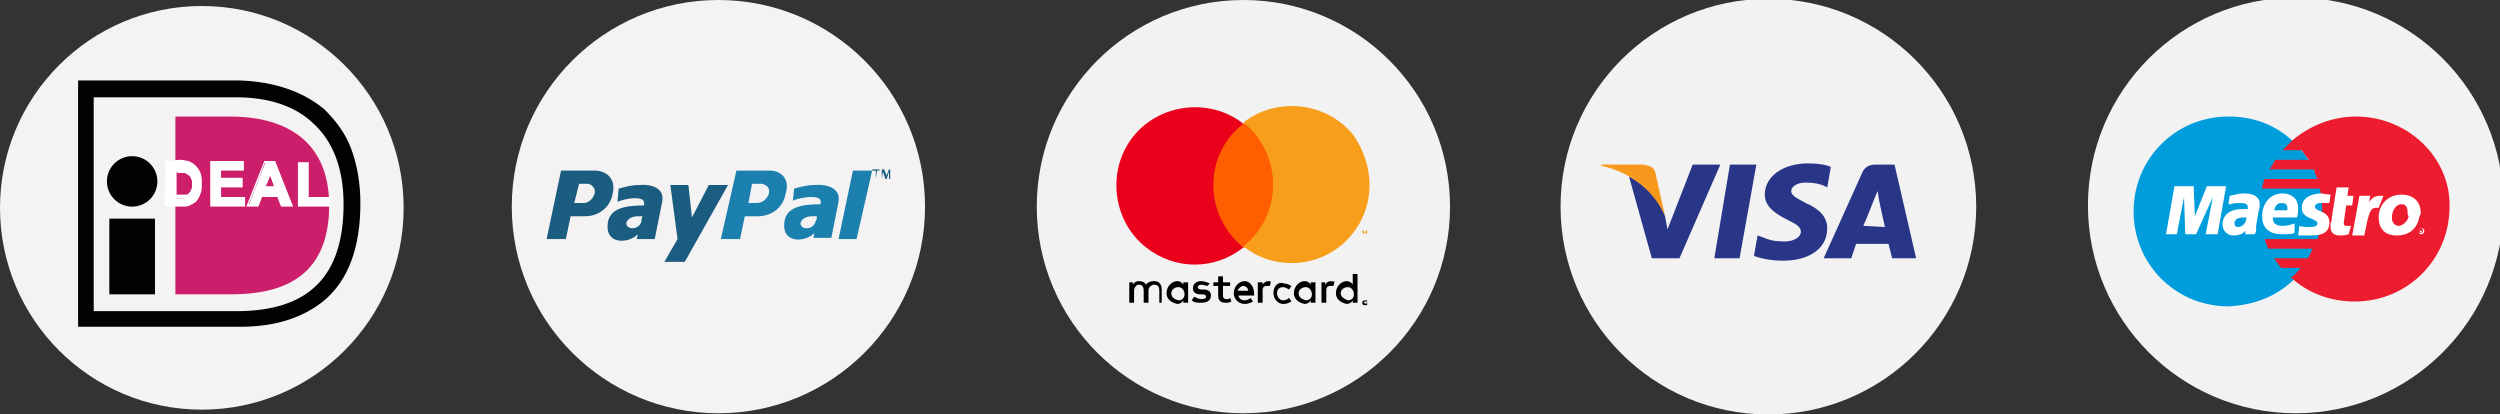 <svg xmlns="http://www.w3.org/2000/svg" xmlns:xlink="http://www.w3.org/1999/xlink" id="Laag_1" x="0px" y="0px" viewBox="0 0 208.1 34.5" style="enable-background:new 0 0 208.1 34.5;" xml:space="preserve"><rect x="0" y="0" width="208.1" height="34.5" fill="#333333" stroke="none"/><style type="text/css">	.st0{fill:#F4F2F2;}	.st1{fill:#020203;}	.st2{fill:#CC1E6A;}	.st3{fill:#FFFFFF;}	.st4{fill:#1B80AE;}	.st5{fill:#1B5C81;}	.st6{fill:#F3F2F2;}	.st7{fill:#293688;}	.st8{fill:#F7981D;}	.st9{fill:none;}	.st10{fill:#FF5F00;}	.st11{fill:#EB001B;}	.st12{fill:#F79E1B;}	.st13{fill:#009DDD;}	.st14{fill:#ED1C2E;}</style><circle class="st0" cx="16.8" cy="17.3" r="16.8"></circle><rect x="9.1" y="18.2" class="st1" width="3.8" height="6.3"></rect><circle class="st1" cx="11" cy="15.1" r="2.1"></circle><path class="st1" d="M20,6.7H6.5v20.5H20l0,0c3,0,5.3-0.8,7-2.2c2-1.7,3-4.4,3-8.1c0-1.7-0.3-3.3-0.8-4.6S27.9,10,27,9.1  C25.2,7.6,22.8,6.8,20,6.7L20,6.7L20,6.7L20,6.7z M19.7,8.1c2.6,0,4.8,0.7,6.3,2.1c1.7,1.5,2.6,3.8,2.6,6.8c0,6-2.9,8.9-8.9,8.9  c-0.5,0-10.7,0-11.9,0c0-1.2,0-16.6,0-17.8C9,8.1,19.3,8.1,19.7,8.1z"></path><path class="st2" d="M19.4,24.5h-4.8V9.7h4.8h-0.2c4,0,8.2,1.6,8.2,7.4c0,6.2-4.2,7.4-8.2,7.4H19.4z"></path><g>	<path class="st3" d="M13.8,13.5h1.3c0.3,0,0.5,0,0.7,0.1s0.4,0.2,0.5,0.3c0.1,0.2,0.3,0.3,0.3,0.6c0.1,0.2,0.1,0.5,0.1,0.8   s0,0.5-0.1,0.8s-0.2,0.5-0.4,0.6C16.1,16.9,16,17,15.7,17c-0.2,0-0.4,0.1-0.6,0.1h-1.4L13.8,13.5L13.8,13.5L13.8,13.5L13.8,13.5z    M14.5,14.1v2.4H15c0.2,0,0.3,0,0.4,0c0.1,0,0.2-0.1,0.3-0.1c0.1-0.1,0.1-0.2,0.2-0.3c0-0.2,0.1-0.4,0.1-0.6c0-0.3,0-0.5-0.1-0.6   c0-0.1-0.1-0.3-0.2-0.3c-0.1-0.1-0.2-0.1-0.3-0.2c-0.1,0-0.3,0-0.6,0L14.5,14.1L14.5,14.1z"></path>	<path class="st3" d="M13.7,13.4v3.8h1.4c0.3,0,0.5,0,0.7-0.1s0.4-0.2,0.5-0.3c0.2-0.2,0.3-0.4,0.4-0.7c0.1-0.2,0.1-0.5,0.1-0.8   s0-0.6-0.1-0.9c-0.1-0.2-0.2-0.4-0.4-0.6c-0.2-0.2-0.4-0.3-0.6-0.4c-0.2,0-0.4-0.1-0.7-0.1L13.7,13.4L13.7,13.4z M15.1,13.6   c0.3,0,0.5,0,0.6,0.1c0.2,0.1,0.4,0.2,0.5,0.3s0.2,0.3,0.3,0.5c0.1,0.2,0.1,0.5,0.1,0.8s0,0.5-0.1,0.7s-0.2,0.4-0.4,0.6   c-0.1,0.1-0.3,0.2-0.5,0.3c-0.1,0-0.4,0.1-0.6,0.1c0,0-1.1,0-1.3,0c0-0.2,0-3.2,0-3.4C14,13.6,15.1,13.6,15.1,13.6z"></path>	<path class="st3" d="M14.4,14v2.5H15c0.2,0,0.4,0,0.5,0s0.2-0.1,0.3-0.2s0.2-0.2,0.2-0.4c0.1-0.2,0.1-0.4,0.1-0.7s0-0.5-0.1-0.7   s-0.1-0.3-0.2-0.4c-0.1-0.1-0.2-0.2-0.4-0.2c-0.1,0-0.3,0-0.6,0L14.4,14L14.4,14L14.4,14z M14.8,14.2c0.4,0,0.5,0,0.6,0   s0.2,0.1,0.3,0.1c0.1,0.1,0.1,0.2,0.2,0.3c0,0.1,0.1,0.3,0.1,0.6s0,0.5-0.1,0.6c0,0.1-0.1,0.2-0.2,0.3c-0.1,0.1-0.1,0.1-0.2,0.1   c-0.1,0-0.2,0-0.4,0c0,0-0.3,0-0.4,0c0-0.2,0-2,0-2.2C14.7,14.2,14.8,14.2,14.8,14.2z"></path>	<path class="st3" d="M17.6,17.1v-3.6h2.6v0.6h-1.9v0.8h1.8v0.6h-1.8v1h2v0.6H17.6L17.6,17.1L17.6,17.1z"></path>	<path class="st3" d="M17.5,13.4v3.8h2.9v-0.8c0,0-1.8,0-2,0c0-0.1,0-0.6,0-0.8c0.2,0,1.8,0,1.8,0v-0.8c0,0-1.6,0-1.8,0   c0-0.1,0-0.5,0-0.6c0.2,0,1.9,0,1.9,0v-0.8L17.5,13.4L17.5,13.4z M20.1,13.6c0,0.1,0,0.3,0,0.4c-0.2,0-1.9,0-1.9,0v1   c0,0,1.6,0,1.8,0c0,0.1,0,0.3,0,0.4c-0.2,0-1.8,0-1.8,0v1.2c0,0,1.8,0,2,0c0,0.1,0,0.3,0,0.4c-0.2,0-2.3,0-2.5,0c0-0.2,0-3.2,0-3.4   C17.8,13.6,19.9,13.6,20.1,13.6z"></path>	<path class="st3" d="M24.3,17.1h-0.8l-0.3-0.8h-1.4l-0.3,0.8h-0.8l1.4-3.6h0.8L24.3,17.1z M22.9,15.7l-0.5-1.3L22,15.7H22.9z"></path>	<path class="st3" d="M22,13.4l-1.5,3.8h1c0,0,0.3-0.7,0.3-0.8c0.1,0,1.2,0,1.3,0c0,0.1,0.3,0.8,0.3,0.8h1l-1.5-3.8L22,13.4L22,13.4   z M22.8,13.6c0,0.1,1.2,3.1,1.3,3.4c-0.2,0-0.5,0-0.6,0c0-0.1-0.3-0.8-0.3-0.8h-1.6c0,0-0.3,0.7-0.3,0.8c-0.1,0-0.4,0-0.6,0   c0.1-0.2,1.3-3.2,1.3-3.4C22.3,13.6,22.7,13.6,22.8,13.6z"></path>	<path class="st3" d="M21.8,15.8H23l-0.6-1.7L21.8,15.8z M22.5,14.6c0.1,0.3,0.3,0.8,0.3,0.9c-0.2,0-0.5,0-0.7,0   C22.2,15.4,22.4,14.9,22.5,14.6z"></path>	<path class="st3" d="M24.9,17.1v-3.5h0.7v2.9h1.8v0.6H24.9L24.9,17.1L24.9,17.1z"></path>	<path class="st3" d="M24.8,13.5v3.7h2.7v-0.8c0,0-1.6,0-1.8,0c0-0.2,0-2.9,0-2.9L24.8,13.5z M25.5,13.7c0,0.2,0,2.9,0,2.9   s1.6,0,1.8,0c0,0.1,0,0.3,0,0.4c-0.2,0-2.1,0-2.3,0c0-0.2,0-3.2,0-3.3C25.1,13.7,25.4,13.7,25.5,13.7z"></path></g><circle class="st0" cx="59.8" cy="17.2" r="17.2"></circle><g>	<path class="st4" d="M67.8,15.4c-0.7,0-1.3,0.2-1.7,0.3l-0.1,1c0.2-0.1,0.9-0.3,1.5-0.3s0.9,0.1,0.8,0.6c-1.7,0-2.8,0.3-3,1.4   c-0.3,1.9,1.7,1.8,2.5,1l-0.1,0.4h1.5l0.6-3C70,15.7,68.9,15.3,67.8,15.4z M67.9,18.4c-0.1,0.4-0.4,0.6-0.8,0.6   c-0.3,0-0.6-0.3-0.4-0.6c0.2-0.3,0.6-0.4,0.9-0.4c0.1,0,0.2,0,0.4,0C68,18.1,68,18.3,67.9,18.4z"></path>	<polygon class="st4" points="71,14.2 69.8,19.9 71.3,19.9 72.6,14.2  "></polygon>	<path class="st4" d="M64.1,14.2h-2.8L60,19.9h1.6L62,18h1.1c1.1,0,2.1-0.7,2.3-1.9C65.8,14.8,64.9,14.2,64.1,14.2z M64,16.1   c-0.1,0.4-0.5,0.8-1,0.8h-0.7l0.3-1.6h0.8C63.9,15.4,64.1,15.7,64,16.1z"></path></g><g>	<path class="st5" d="M53.2,15.4c-0.7,0-1.3,0.2-1.7,0.3l-0.1,1.1c0.2-0.1,0.9-0.3,1.4-0.3c0.6,0,0.9,0.1,0.8,0.6   c-1.7,0-2.8,0.3-3,1.4c-0.3,1.9,1.7,1.8,2.5,1L53,19.9h1.5l0.6-3C55.4,15.7,54.3,15.3,53.2,15.4z M53.4,18.4   C53.3,18.8,53,19,52.6,19c-0.3,0-0.6-0.3-0.4-0.6c0.2-0.3,0.6-0.4,0.9-0.4c0.1,0,0.2,0,0.4,0C53.4,18.1,53.4,18.3,53.4,18.4z"></path>	<polygon class="st5" points="55.8,15.4 57.3,15.4 57.6,18.1 59,15.4 60.6,15.4 57,21.8 55.3,21.8 56.4,19.9  "></polygon>	<path class="st5" d="M49.5,14.2h-2.8l-1.2,5.7h1.6l0.4-1.9h1.2c1.1,0,2.1-0.7,2.3-1.9C51.3,14.8,50.4,14.2,49.5,14.2z M49.5,16.1   c-0.1,0.4-0.5,0.8-0.9,0.8h-0.8l0.4-1.6H49C49.3,15.4,49.6,15.7,49.5,16.1z"></path>	<path class="st5" d="M72.9,14.9v-0.7h-0.3v-0.1h0.6v0.1H73L72.9,14.9L72.9,14.9z"></path>	<path class="st5" d="M73.4,14.9v-0.8h0.2l0.2,0.5c0,0.1,0,0.1,0,0.1v-0.1l0.2-0.5h0.1v0.8H74v-0.6l-0.2,0.6h-0.1l-0.2-0.6   L73.4,14.9L73.4,14.9L73.4,14.9z"></path></g><circle class="st6" cx="103.5" cy="17.2" r="17.2"></circle><g>	<circle class="st6" cx="147.2" cy="17.2" r="17.3"></circle>	<g>		<polygon class="st7" points="142.7,21.5 144,13.7 146.2,13.7 144.8,21.5   "></polygon>		<path class="st7" d="M152.4,13.9c-0.4-0.2-1.1-0.3-1.9-0.3c-2.1,0-3.6,1.1-3.6,2.6c0,1.1,1.1,1.7,1.9,2.1c0.8,0.4,1.1,0.6,1.1,1    c0,0.5-0.7,0.8-1.3,0.8c-0.9,0-1.3-0.1-2-0.4l-0.3-0.1l-0.3,1.7c0.5,0.2,1.4,0.4,2.4,0.4c2.2,0,3.7-1,3.7-2.7    c0-0.9-0.6-1.6-1.8-2.1c-0.7-0.4-1.2-0.6-1.2-1c0-0.3,0.4-0.7,1.2-0.7c0.7,0,1.2,0.1,1.6,0.3l0.2,0.1L152.4,13.9L152.4,13.9z"></path>		<path class="st7" d="M156.1,13.7c-0.5,0-0.9,0.2-1.1,0.7l-3.2,7.1h2.3l0.4-1.2h2.7l0.3,1.2h2l-1.8-7.8L156.1,13.7L156.1,13.7    L156.1,13.7z M155.1,18.8c0.2-0.4,0.9-2.2,0.9-2.2c0,0,0.2-0.5,0.3-0.7l0.1,0.7c0,0,0.4,1.9,0.5,2.3L155.1,18.8L155.1,18.8z"></path>		<path class="st7" d="M138.8,19.1l-0.2-1.1c-0.4-1.2-1.6-2.6-3-3.3l1.9,6.8h2.3l3.4-7.8h-2.3L138.8,19.1z"></path>	</g>	<g>		<path class="st8" d="M133.3,13.7v0.1c2.7,0.6,4.5,2.3,5.3,4.2l-0.8-3.6c-0.1-0.5-0.5-0.6-1-0.7L133.3,13.7L133.3,13.7z"></path>	</g></g><g>	<rect x="90.1" y="6.1" class="st9" width="26.7" height="21.9"></rect>	<g>		<path d="M96.7,25.2v-1.1c0-0.4-0.2-0.7-0.6-0.7c0,0-0.1,0-0.1,0c-0.2,0-0.5,0.1-0.6,0.3c-0.1-0.2-0.3-0.3-0.6-0.3    c-0.2,0-0.4,0.1-0.5,0.3v-0.2H94v1.7h0.4v-1c0-0.2,0.1-0.4,0.3-0.5c0,0,0.1,0,0.1,0c0.3,0,0.4,0.2,0.4,0.5v1h0.4v-1    c0-0.2,0.1-0.4,0.4-0.5c0,0,0,0,0.1,0c0.3,0,0.4,0.2,0.4,0.5v1L96.7,25.2z M102.4,23.5h-0.6V23h-0.4v0.5H101v0.3h0.4v0.8    c0,0.4,0.2,0.6,0.6,0.6c0.2,0,0.3,0,0.5-0.1l-0.1-0.3c-0.1,0.1-0.2,0.1-0.3,0.1c-0.2,0-0.3-0.1-0.3-0.3v-0.8h0.6V23.5z     M105.6,23.4c-0.2,0-0.4,0.1-0.5,0.3v-0.2h-0.4v1.7h0.4v-1c0-0.3,0.1-0.4,0.4-0.4c0.1,0,0.2,0,0.2,0l0.1-0.4    C105.8,23.5,105.7,23.4,105.6,23.4L105.6,23.4z M100.7,23.6c-0.2-0.1-0.5-0.2-0.7-0.2c-0.4,0-0.7,0.2-0.7,0.6    c0,0.3,0.2,0.5,0.6,0.5l0.2,0c0.2,0,0.3,0.1,0.3,0.2c0,0.1-0.1,0.2-0.4,0.2c-0.2,0-0.4-0.1-0.6-0.2L99.2,25    c0.2,0.2,0.5,0.2,0.8,0.2c0.5,0,0.8-0.2,0.8-0.6c0-0.3-0.2-0.5-0.6-0.5l-0.2,0c-0.2,0-0.3-0.1-0.3-0.2c0-0.1,0.1-0.2,0.3-0.2    c0.2,0,0.4,0.1,0.5,0.1L100.7,23.6z M110.8,23.4c-0.2,0-0.4,0.1-0.5,0.3v-0.2H110v1.7h0.4v-1c0-0.3,0.1-0.4,0.4-0.4    c0.1,0,0.2,0,0.2,0l0.1-0.4C111,23.5,110.9,23.4,110.8,23.4L110.8,23.4z M106,24.4c0,0.5,0.4,0.9,0.8,0.9c0,0,0.1,0,0.1,0    c0.2,0,0.4-0.1,0.6-0.2l-0.2-0.3c-0.1,0.1-0.3,0.2-0.5,0.2c-0.3,0-0.5-0.3-0.5-0.6c0-0.3,0.2-0.5,0.5-0.5c0.2,0,0.3,0.1,0.5,0.2    l0.2-0.3c-0.2-0.1-0.4-0.2-0.6-0.2C106.4,23.4,106,23.8,106,24.4C106,24.3,106,24.3,106,24.4L106,24.4z M109.5,24.4v-0.9h-0.4v0.2    c-0.1-0.2-0.3-0.3-0.5-0.3c-0.5,0-0.9,0.5-0.9,1c0,0.5,0.4,0.8,0.9,0.9c0.2,0,0.4-0.1,0.5-0.3v0.2h0.4V24.4z M108.1,24.4    c0-0.3,0.3-0.5,0.6-0.5c0.3,0,0.5,0.3,0.5,0.6c0,0.3-0.2,0.5-0.5,0.5C108.3,24.9,108.1,24.7,108.1,24.4    C108.1,24.4,108.1,24.4,108.1,24.4z M103.6,23.4c-0.5,0-0.9,0.5-0.9,1c0,0.5,0.4,0.9,0.9,0.9c0.3,0,0.5-0.1,0.7-0.2l-0.2-0.3    c-0.1,0.1-0.3,0.2-0.5,0.2c-0.3,0-0.5-0.2-0.5-0.4h1.3c0,0,0-0.1,0-0.1C104.4,23.8,104,23.4,103.6,23.4L103.6,23.4z M103.5,23.8    c0.2,0,0.4,0.2,0.4,0.4h-0.9C103.1,24,103.3,23.8,103.5,23.8L103.5,23.8z M113,24.4v-1.6h-0.4v0.9c-0.1-0.2-0.3-0.3-0.5-0.3    c-0.5,0-0.9,0.5-0.9,1c0,0.5,0.4,0.8,0.9,0.9c0.2,0,0.4-0.1,0.5-0.3v0.2h0.4V24.4z M113.7,25C113.7,25,113.7,25,113.7,25    c0.1,0,0.1,0,0.1,0.1c0,0,0,0,0,0.1c0,0,0,0.1,0,0.1c0,0,0,0,0,0.1c0,0,0,0-0.1,0c0,0,0,0-0.1,0c-0.1,0-0.1,0-0.2-0.1    c0,0,0-0.1,0-0.1c0,0,0,0,0-0.1C113.5,25,113.6,25,113.7,25C113.6,25,113.6,25,113.7,25L113.7,25z M113.7,25.3    C113.7,25.3,113.7,25.3,113.7,25.3C113.7,25.3,113.7,25.3,113.7,25.3c0.1-0.1,0.1-0.2,0.1-0.2c0,0,0,0,0,0c0,0,0,0-0.1,0    c0,0,0,0-0.1,0c0,0,0,0,0,0C113.5,25.1,113.5,25.2,113.7,25.3C113.6,25.3,113.6,25.3,113.7,25.3C113.6,25.3,113.6,25.3,113.7,25.3    L113.7,25.3z M113.7,25.1C113.7,25.1,113.7,25.1,113.7,25.1C113.7,25.1,113.7,25.1,113.7,25.1C113.7,25.1,113.7,25.1,113.7,25.1    C113.7,25.2,113.7,25.2,113.7,25.1l0.1,0.2h0l0-0.1h0v0.1h0L113.7,25.1L113.7,25.1z M113.6,25.1L113.6,25.1L113.6,25.1    C113.7,25.1,113.7,25.1,113.6,25.1C113.7,25.1,113.7,25.1,113.6,25.1C113.7,25.1,113.7,25.1,113.6,25.1    C113.7,25.1,113.7,25.1,113.6,25.1L113.6,25.1z M111.6,24.4c0-0.3,0.3-0.5,0.6-0.5c0.3,0,0.5,0.3,0.5,0.6c0,0.3-0.2,0.5-0.5,0.5    C111.9,24.9,111.6,24.7,111.6,24.4C111.6,24.4,111.6,24.4,111.6,24.4z M98.9,24.4v-0.9h-0.4v0.2c-0.1-0.2-0.3-0.3-0.5-0.3    c-0.5,0-0.9,0.5-0.9,1c0,0.5,0.4,0.8,0.9,0.9c0.2,0,0.4-0.1,0.5-0.3v0.2h0.4V24.4z M97.5,24.4c0-0.3,0.3-0.5,0.6-0.5    c0.3,0,0.5,0.3,0.5,0.6c0,0.3-0.2,0.5-0.5,0.5C97.7,24.9,97.5,24.7,97.5,24.4C97.5,24.4,97.5,24.4,97.5,24.4L97.5,24.4z"></path>		<g>			<rect x="100.6" y="10.3" class="st10" width="5.7" height="10.3"></rect>			<path class="st11" d="M101,15.4c0-2,0.9-3.9,2.5-5.1c-2.8-2.2-7-1.7-9.2,1.1c-2.2,2.8-1.7,7,1.1,9.2c2.4,1.9,5.7,1.9,8.1,0     C101.9,19.3,101,17.4,101,15.4z"></path>			<path class="st12" d="M114,15.4c0,3.6-2.9,6.5-6.5,6.5c-1.5,0-2.9-0.5-4-1.4c2.8-2.2,3.3-6.3,1.1-9.2c-0.3-0.4-0.7-0.8-1.1-1.1     c2.8-2.2,7-1.7,9.2,1.1C113.5,12.5,114,13.9,114,15.4L114,15.4z"></path>			<path class="st12" d="M113.4,19.5v-0.2h0.1v0h-0.2v0h0.1L113.4,19.5L113.4,19.5z M113.8,19.5v-0.3h-0.1l-0.1,0.2l-0.1-0.2h-0.1     v0.3h0v-0.2l0.1,0.2h0l0.1-0.2L113.8,19.5L113.8,19.5z"></path>		</g>	</g></g><circle class="st6" cx="191.1" cy="17.1" r="17.3"></circle><g>	<g>		<path class="st13" d="M190.8,23.4c1.6-1.4,2.6-3.5,2.6-5.8c0-2.3-1-4.4-2.6-5.9c-1.4-1.3-3.2-2-5.3-2c-4.4,0-7.9,3.5-7.9,7.9    c0,4.4,3.5,7.9,7.9,7.9C187.6,25.4,189.4,24.7,190.8,23.4L190.8,23.4z"></path>		<path class="st13" d="M190.8,23.4c1.6-1.4,2.6-3.5,2.6-5.8c0-2.3-1-4.4-2.6-5.9V23.4L190.8,23.4z"></path>	</g>	<path class="st14" d="M196.1,9.7c-2,0-3.9,0.8-5.3,2c-0.3,0.3-0.5,0.5-0.8,0.8h1.6c0.2,0.3,0.4,0.6,0.6,0.8h-2.8   c-0.2,0.3-0.3,0.6-0.5,0.8h3.7c0.1,0.3,0.2,0.6,0.3,0.8h-4.4c-0.1,0.3-0.2,0.6-0.2,0.8h4.8c0.1,0.5,0.2,1.1,0.2,1.7   c0,0.9-0.1,1.7-0.4,2.5h-4.4c0.1,0.3,0.2,0.6,0.3,0.8h3.7c-0.1,0.3-0.3,0.6-0.4,0.8h-2.8c0.2,0.3,0.4,0.6,0.6,0.8h1.6   c-0.2,0.3-0.5,0.6-0.8,0.8c1.4,1.3,3.3,2,5.3,2c4.4,0,7.9-3.5,7.9-7.9C204,13.2,200.5,9.7,196.1,9.7L196.1,9.7z"></path>	<g>		<path class="st3" d="M201.3,19.2c0-0.1,0.1-0.2,0.3-0.2c0.1,0,0.2,0.1,0.2,0.2c0,0.1-0.1,0.3-0.2,0.3    C201.4,19.5,201.3,19.4,201.3,19.2L201.3,19.2z M201.5,19.4c0.1,0,0.2-0.1,0.2-0.2c0-0.1-0.1-0.2-0.2-0.2c-0.1,0-0.2,0.1-0.2,0.2    C201.3,19.4,201.4,19.4,201.5,19.4L201.5,19.4z M201.5,19.4L201.5,19.4l-0.1-0.2h0.1c0,0,0,0,0.1,0c0,0,0,0,0,0    C201.6,19.2,201.6,19.3,201.5,19.4l0.1,0L201.5,19.4L201.5,19.4L201.5,19.4L201.5,19.4L201.5,19.4z M201.5,19.2L201.5,19.2    C201.5,19.2,201.6,19.2,201.5,19.2C201.6,19.2,201.6,19.2,201.5,19.2L201.5,19.2C201.6,19.2,201.5,19.2,201.5,19.2L201.5,19.2    L201.5,19.2L201.5,19.2z"></path>		<polygon class="st3" points="184.6,19.5 183.6,19.5 184.2,16.4 182.8,19.5 181.9,19.5 181.8,16.4 181.2,19.5 180.3,19.5 181,15.5     182.6,15.5 182.7,18 183.7,15.5 185.3,15.5   "></polygon>		<path class="st3" d="M195.5,19.5c-0.3,0.1-0.5,0.1-0.7,0.1c-0.5,0-0.8-0.2-0.8-0.7c0-0.1,0-0.2,0-0.3l0.1-0.3l0-0.2l0.4-2.5h1    l-0.1,0.7h0.5l-0.1,0.8h-0.5l-0.2,1.4c0,0.1,0,0.1,0,0.1c0,0.2,0.1,0.2,0.3,0.2c0.1,0,0.2,0,0.3,0L195.5,19.5L195.5,19.5z"></path>		<path class="st3" d="M198.4,16.3c-0.1,0-0.1,0-0.1,0c0,0-0.1,0-0.1,0c0,0-0.1,0-0.1,0c-0.3,0-0.6,0.1-0.9,0.5l0.1-0.5h-0.9    l-0.6,3.3h1c0.4-2,0.5-2.3,1-2.3c0,0,0.1,0,0.1,0l0.1,0L198.4,16.3L198.4,16.3z"></path>		<path class="st3" d="M191.6,17.3c0,0.4,0.2,0.7,0.8,0.9c0.4,0.2,0.5,0.2,0.5,0.4c0,0.2-0.2,0.3-0.6,0.3c-0.3,0-0.6,0-0.9-0.1    l-0.1,0.8h0l0.2,0c0.1,0,0.2,0,0.3,0c0.2,0,0.4,0,0.6,0c1,0,1.5-0.3,1.5-1.1c0-0.4-0.2-0.7-0.7-0.9c-0.4-0.2-0.5-0.2-0.5-0.4    c0-0.2,0.2-0.3,0.5-0.3c0.2,0,0.5,0,0.7,0l0.1-0.7c-0.3,0-0.6-0.1-0.9-0.1C192,16.2,191.6,16.7,191.6,17.3L191.6,17.3z"></path>		<path class="st3" d="M187.7,19.5h-0.8l0-0.3c-0.2,0.3-0.6,0.4-1,0.4c-0.5,0-0.9-0.4-0.9-0.9c0-0.8,0.6-1.3,1.7-1.3    c0.1,0,0.2,0,0.4,0c0-0.1,0-0.2,0-0.2c0-0.2-0.2-0.3-0.6-0.3c-0.3,0-0.6,0-0.8,0.1l-0.1,0l-0.1,0l0.1-0.7c0.5-0.1,0.8-0.2,1.2-0.2    c0.8,0,1.3,0.3,1.3,0.9c0,0.2,0,0.3-0.1,0.6l-0.2,1.2l0,0.2l0,0.2L187.7,19.5L187.7,19.5L187.7,19.5z M187,18.1    c-0.1,0-0.2,0-0.2,0c-0.6,0-0.8,0.2-0.8,0.5c0,0.2,0.1,0.3,0.3,0.3C186.7,18.9,187,18.5,187,18.1L187,18.1z"></path>		<path class="st3" d="M191,19.4c-0.3,0.1-0.7,0.1-1,0.1c-1.1,0-1.7-0.5-1.7-1.5c0-1.1,0.7-1.9,1.7-1.9c0.8,0,1.3,0.5,1.3,1.2    c0,0.2,0,0.5-0.1,0.8h-2c0,0.1,0,0.1,0,0.1c0,0.4,0.3,0.6,0.8,0.6c0.4,0,0.7-0.1,1-0.2L191,19.4L191,19.4z M190.4,17.5    c0-0.1,0-0.1,0-0.2c0-0.3-0.2-0.4-0.5-0.4c-0.3,0-0.5,0.2-0.6,0.6H190.4L190.4,17.5z"></path>		<path class="st3" d="M201.4,18c-0.2,1.1-0.9,1.6-1.9,1.6c-1.1,0-1.5-0.7-1.5-1.5c0-1.1,0.8-1.9,1.9-1.9c1,0,1.6,0.6,1.6,1.5    C201.5,17.8,201.5,17.8,201.4,18L201.4,18z M200.4,17.6c0-0.3-0.1-0.6-0.5-0.6c-0.5,0-0.8,0.6-0.8,1.1c0,0.4,0.2,0.7,0.6,0.7    c0.2,0,0.7-0.3,0.8-0.8C200.4,17.9,200.4,17.7,200.4,17.6L200.4,17.6z"></path>	</g></g></svg>